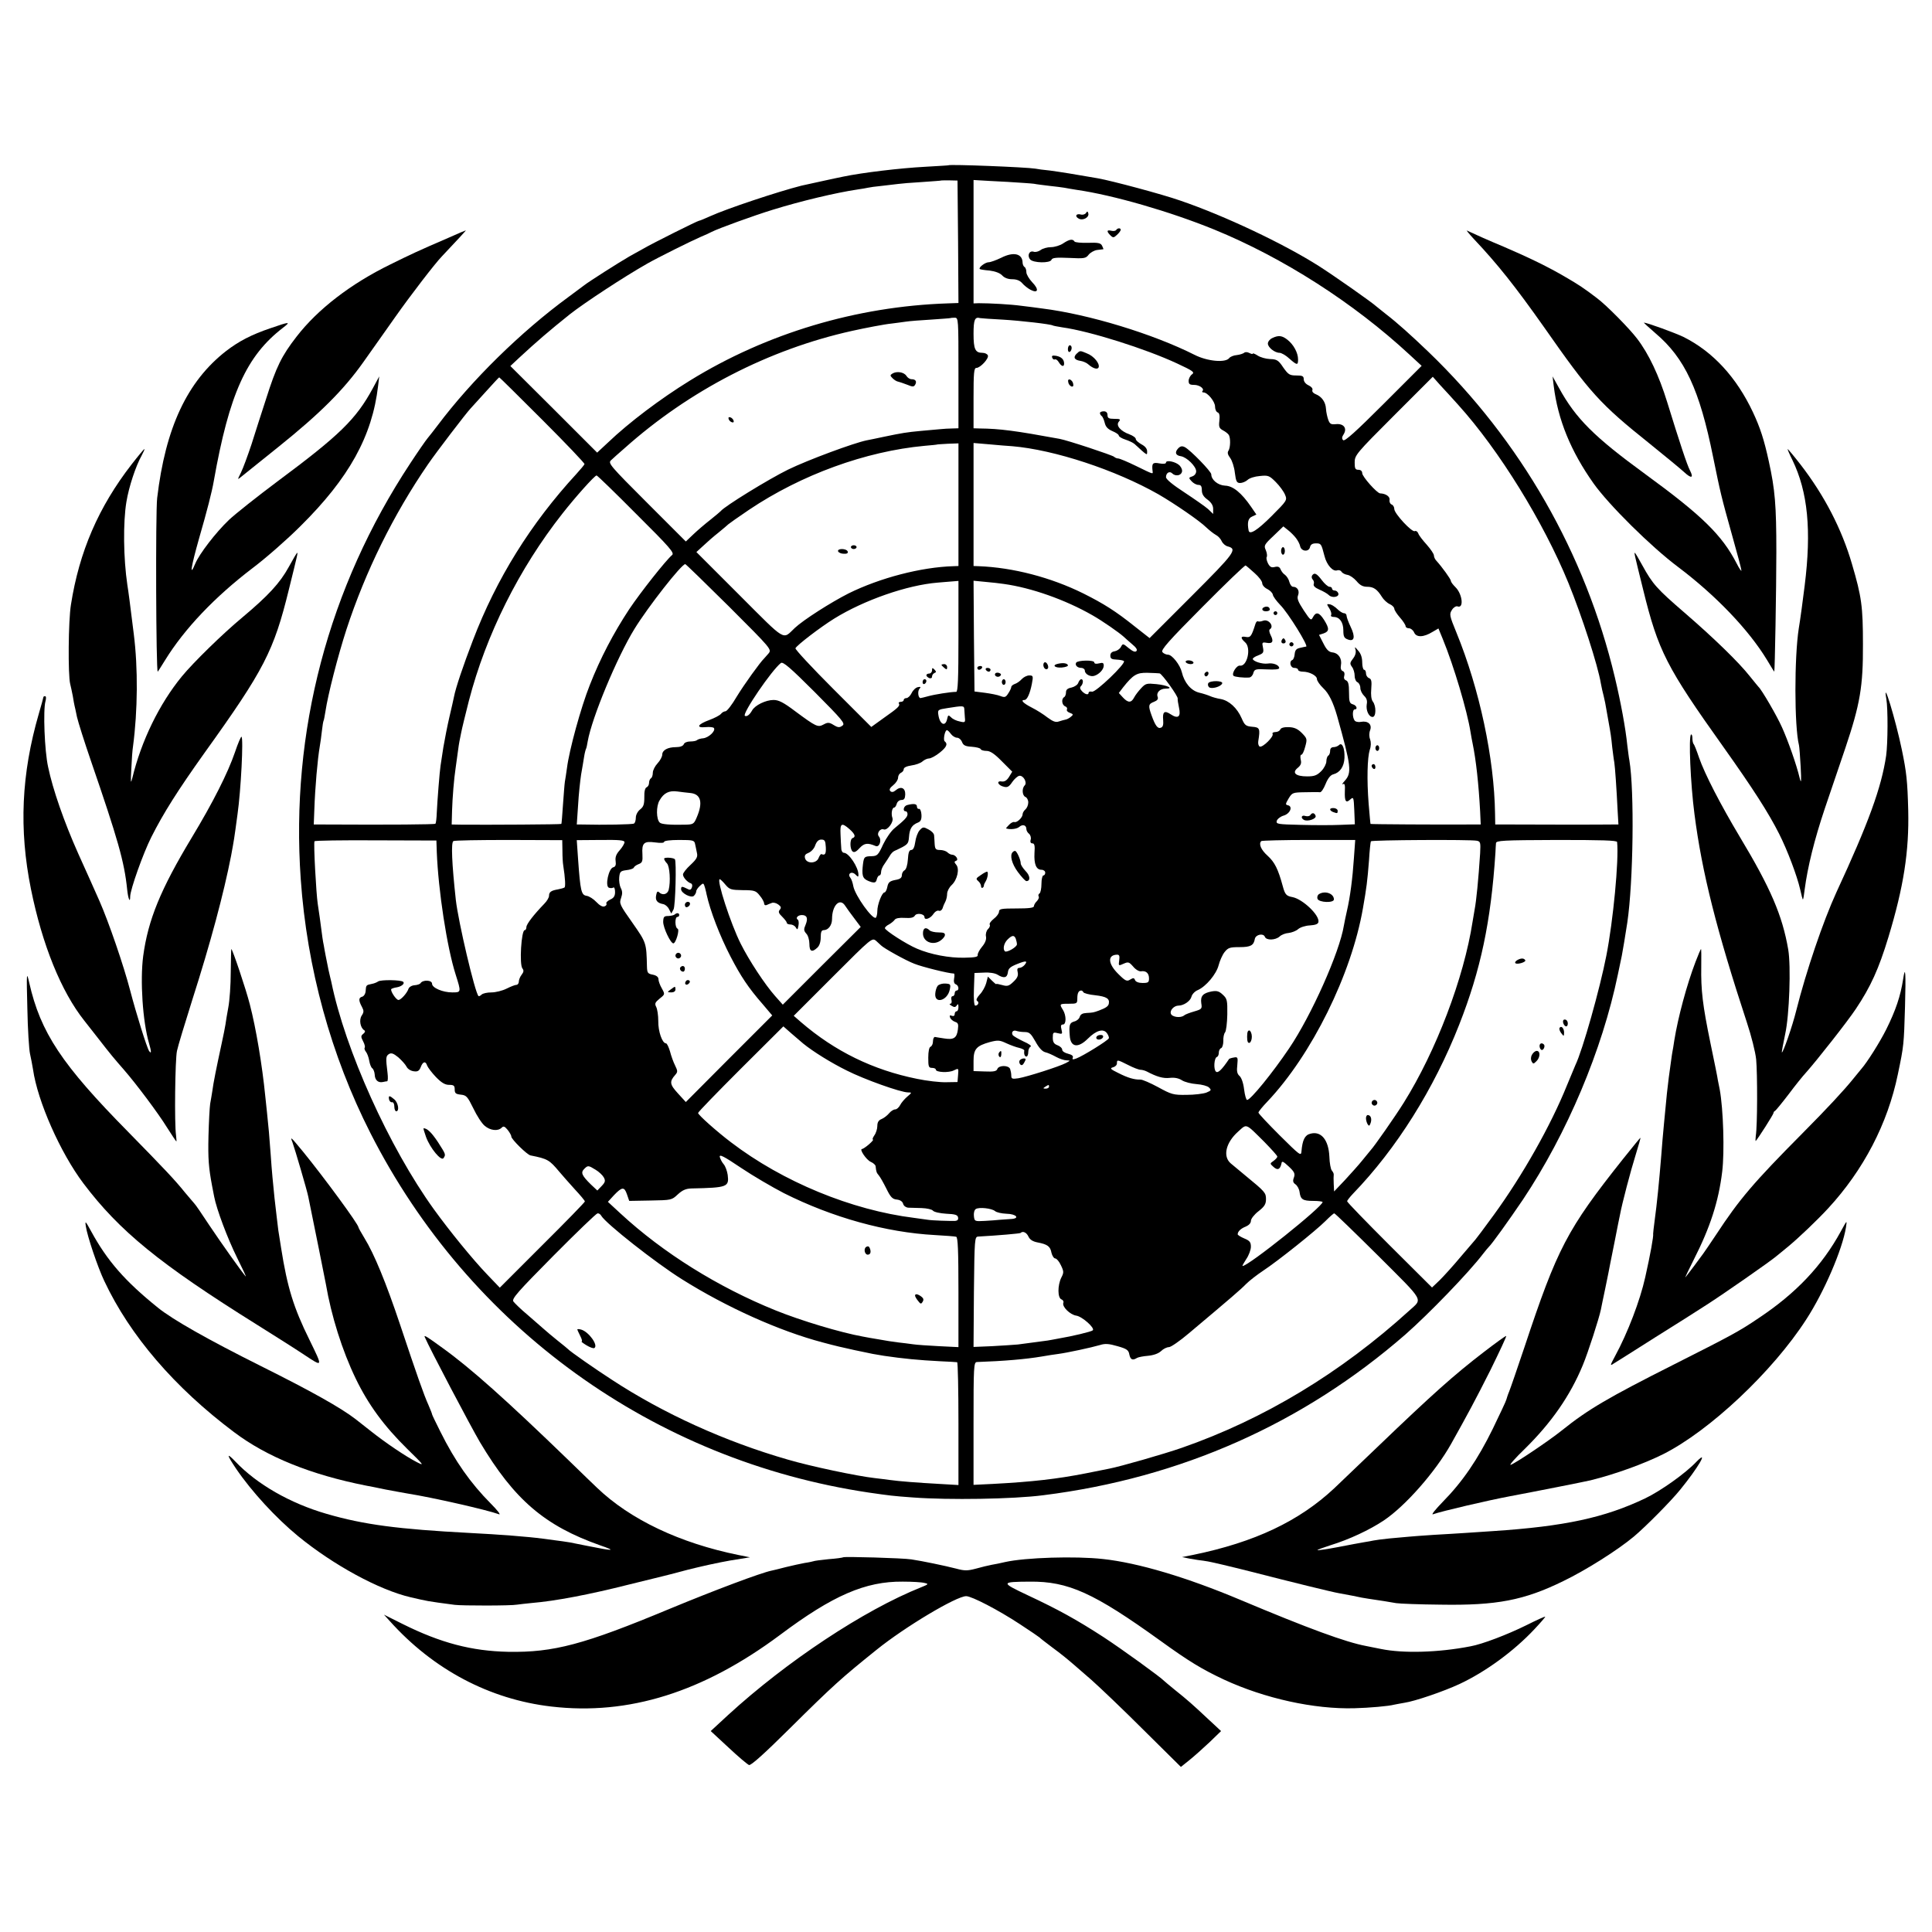 <?xml version="1.0" standalone="no"?>
<!DOCTYPE svg PUBLIC "-//W3C//DTD SVG 20010904//EN"
 "http://www.w3.org/TR/2001/REC-SVG-20010904/DTD/svg10.dtd">
<svg version="1.0" xmlns="http://www.w3.org/2000/svg"
 width="1024pt" height="1024pt" viewBox="0 0 1024 1024"
 preserveAspectRatio="xMidYMid meet">
<g transform="translate(0,1024) scale(0.1,-0.1)"
fill="#000000" stroke="none">
<path d="M5027 9364 c-1 -1 -57 -4 -124 -8 -132 -7 -333 -31 -433 -52 -37 -7
-207 -45 -222 -48 -126 -32 -396 -122 -484 -162 -29 -13 -55 -24 -59 -24 -7 0
-246 -119 -297 -149 -21 -11 -53 -30 -72 -40 -57 -33 -216 -134 -241 -154 -5
-4 -43 -32 -82 -61 -254 -186 -514 -442 -693 -680 -19 -25 -43 -56 -54 -69
-10 -12 -51 -71 -91 -132 -435 -659 -636 -1422 -581 -2205 33 -471 160 -934
369 -1345 524 -1031 1502 -1736 2642 -1906 112 -16 124 -18 235 -26 188 -14
529 -9 690 12 727 91 1376 379 1919 852 125 110 335 327 412 428 13 17 26 32
29 35 18 17 104 137 182 252 234 351 420 792 503 1193 9 44 19 89 21 100 4 20
19 109 29 175 32 216 38 700 11 860 -3 14 -7 50 -11 80 -9 89 -34 226 -66 360
-156 656 -499 1255 -989 1726 -92 88 -163 152 -224 199 -21 17 -44 35 -50 40
-22 21 -223 162 -306 215 -186 118 -498 266 -735 347 -94 33 -363 105 -437
118 -119 21 -201 34 -253 41 -33 3 -68 8 -77 10 -48 8 -453 24 -461 18z m51
-405 l2 -325 -57 -2 c-484 -16 -961 -159 -1366 -409 -156 -96 -323 -222 -434
-328 l-58 -54 -230 230 -230 229 46 43 c94 87 159 143 269 231 76 60 289 200
411 269 58 33 231 119 284 142 22 9 48 21 57 26 35 18 225 87 323 117 148 46
337 91 452 108 21 3 45 7 53 9 8 2 42 7 75 10 33 4 71 8 85 10 14 2 70 7 125
10 55 4 101 7 102 8 1 1 21 1 45 1 l43 -1 3 -324z m262 317 c63 -4 126 -8 140
-10 14 -3 50 -7 81 -11 31 -3 67 -8 80 -10 13 -3 41 -7 64 -11 196 -28 498
-116 729 -210 367 -150 740 -389 1036 -663 l65 -60 -203 -203 c-145 -145 -205
-199 -213 -191 -8 8 -7 17 3 32 19 31 0 57 -41 53 -26 -3 -33 1 -41 23 -5 14
-11 40 -12 58 -2 36 -22 65 -55 78 -13 5 -20 14 -17 22 3 8 -6 18 -21 25 -15
7 -25 20 -25 32 0 17 -7 20 -40 20 -35 0 -42 5 -69 43 -25 38 -34 43 -70 44
-22 1 -51 9 -66 19 -14 9 -25 13 -25 10 0 -4 -8 -2 -18 3 -11 6 -23 6 -28 1
-5 -4 -22 -10 -39 -12 -16 -1 -35 -9 -40 -16 -20 -26 -116 -17 -183 17 -220
111 -560 215 -808 246 -27 4 -76 10 -109 14 -57 8 -167 14 -227 14 l-28 -1 0
327 0 327 33 -2 c17 -1 84 -5 147 -8z m-260 -1013 l0 -293 -32 -1 c-18 0 -49
-2 -68 -4 -19 -2 -64 -6 -100 -9 -75 -7 -99 -11 -195 -31 -38 -8 -80 -17 -92
-19 -68 -14 -309 -103 -416 -155 -102 -50 -338 -195 -357 -220 -3 -3 -27 -24
-55 -46 -27 -21 -68 -56 -90 -77 l-40 -38 -207 207 c-193 193 -206 208 -190
223 9 9 42 38 73 65 343 306 764 523 1204 621 67 15 176 36 210 39 22 3 56 7
75 10 19 3 80 8 135 11 55 4 101 7 102 8 1 1 11 2 23 2 20 0 20 -5 20 -293z
m233 283 c100 -6 255 -24 267 -31 3 -2 26 -6 50 -10 146 -20 443 -114 610
-192 84 -39 93 -46 78 -57 -10 -7 -18 -23 -18 -35 0 -17 6 -21 29 -21 29 0 57
-21 44 -33 -3 -4 -1 -7 6 -7 21 0 61 -48 61 -75 0 -14 6 -28 14 -31 9 -3 12
-17 9 -44 -4 -32 -1 -40 19 -51 12 -6 26 -17 30 -23 11 -15 10 -68 -1 -85 -7
-10 -3 -22 9 -38 10 -13 22 -49 25 -79 6 -46 10 -54 28 -54 11 0 29 7 39 16
10 10 39 19 65 21 45 5 51 2 85 -32 20 -20 42 -50 49 -67 12 -29 11 -31 -72
-114 -74 -74 -116 -101 -121 -76 -8 42 -3 65 18 74 l23 11 -28 41 c-51 74 -96
111 -138 112 -38 2 -73 31 -73 60 0 15 -110 128 -140 144 -14 7 -23 6 -35 -6
-20 -21 -15 -38 14 -42 31 -5 81 -54 81 -80 0 -12 -9 -23 -21 -27 -19 -6 -20
-8 -3 -26 9 -10 25 -19 36 -19 13 0 18 -7 18 -28 0 -20 9 -35 30 -50 20 -15
30 -31 30 -49 l0 -27 -27 26 c-16 14 -72 53 -125 88 -63 41 -98 70 -98 81 0
23 19 34 33 20 16 -16 44 -13 51 6 4 10 -1 24 -12 36 -20 20 -72 31 -72 15 0
-6 -14 -8 -35 -4 -36 7 -41 0 -36 -41 2 -17 7 -19 -87 27 -45 22 -88 40 -95
40 -7 0 -17 4 -22 9 -10 9 -249 88 -289 95 -234 43 -317 54 -423 55 l-33 1 0
160 c0 133 2 160 15 160 21 0 67 50 61 66 -3 8 -16 14 -29 14 -38 0 -47 19
-47 101 0 75 7 91 35 83 6 -1 58 -5 118 -8z m-2438 -532 c124 -124 225 -230
223 -234 -2 -5 -21 -28 -43 -52 -242 -263 -424 -555 -549 -883 -51 -133 -91
-251 -100 -299 -2 -11 -13 -59 -24 -106 -11 -47 -25 -119 -32 -160 -6 -41 -13
-86 -15 -98 -5 -32 -17 -185 -20 -249 -1 -29 -4 -55 -7 -59 -5 -4 -233 -6
-589 -4 l-56 0 3 78 c4 119 17 267 29 337 3 17 8 52 11 80 3 27 7 52 9 55 2 3
6 26 10 50 13 88 66 294 111 433 101 309 250 611 433 877 41 60 202 271 226
296 5 6 41 45 79 87 38 42 70 77 72 77 2 0 105 -102 229 -226z m4854 80 c216
-239 452 -621 584 -944 71 -174 156 -436 172 -533 3 -18 10 -48 15 -67 5 -19
11 -51 14 -70 3 -19 8 -47 11 -62 12 -66 15 -86 20 -138 4 -30 8 -66 11 -80 4
-25 12 -138 18 -262 l4 -68 -32 0 c-47 -1 -428 -1 -531 0 l-90 0 -1 58 c-4
291 -82 660 -205 960 -37 90 -38 97 -23 120 8 13 22 21 29 18 35 -13 26 66
-11 102 -13 13 -24 27 -24 33 0 9 -47 74 -77 107 -7 7 -13 20 -13 28 0 8 -17
33 -38 57 -21 23 -42 50 -45 60 -4 10 -12 15 -18 12 -14 -9 -109 93 -109 117
0 10 -6 21 -14 24 -8 3 -13 14 -11 24 3 18 -20 34 -50 35 -17 1 -95 89 -95
107 0 11 -8 18 -20 18 -17 0 -20 7 -20 39 0 38 8 48 207 247 l207 207 40 -45
c23 -24 65 -71 95 -104z m-2649 -529 l0 -325 -27 -1 c-171 -5 -389 -62 -555
-144 -93 -47 -239 -140 -285 -183 -67 -63 -41 -79 -293 173 l-229 229 35 32
c19 18 55 50 82 71 26 21 49 41 52 44 3 3 52 38 110 77 277 186 618 310 930
339 36 3 66 6 67 7 1 1 27 2 57 4 l56 2 0 -325z m285 310 c224 -19 548 -126
775 -255 88 -51 220 -142 253 -175 17 -16 40 -34 51 -40 12 -6 26 -21 31 -33
6 -13 20 -25 32 -28 53 -14 38 -34 -190 -262 l-224 -224 -79 62 c-100 80 -163
120 -273 175 -172 85 -372 137 -553 144 l-28 1 0 326 0 326 83 -7 c45 -4 100
-9 122 -10z m-1992 -360 c179 -178 203 -206 189 -217 -33 -28 -166 -196 -227
-287 -83 -126 -153 -259 -209 -402 -47 -118 -109 -344 -121 -440 -4 -29 -9
-61 -11 -72 -2 -12 -6 -66 -10 -121 -4 -56 -7 -102 -9 -103 -1 -3 -385 -5
-526 -4 l-55 1 2 73 c2 67 10 169 19 227 2 14 7 50 11 80 4 30 8 57 9 60 1 3
5 23 9 45 4 22 23 99 41 170 91 351 266 701 496 993 69 88 171 202 181 202 4
0 99 -92 211 -205z m3496 -127 c10 -13 20 -32 22 -43 6 -28 45 -32 52 -6 3 15
13 21 31 21 28 0 29 -1 46 -67 12 -48 45 -84 67 -76 8 3 19 0 23 -7 5 -8 19
-15 32 -17 13 -2 34 -17 48 -33 18 -22 34 -30 56 -30 34 0 53 -13 78 -53 9
-15 28 -33 42 -39 13 -6 24 -17 24 -24 0 -7 14 -29 30 -47 17 -19 30 -40 30
-46 0 -6 8 -11 18 -11 9 0 22 -10 27 -22 12 -28 51 -26 98 3 l31 18 23 -56
c58 -141 130 -383 147 -493 3 -19 8 -46 11 -60 18 -87 32 -213 40 -362 l3 -68
-61 0 c-163 -1 -521 1 -523 3 -1 1 -5 49 -10 107 -10 128 -7 244 6 286 7 19 7
40 2 55 -6 14 -6 34 0 49 11 30 -11 51 -49 44 -15 -3 -30 1 -34 8 -12 18 -11
58 1 58 18 0 10 22 -10 27 -17 5 -20 14 -20 63 0 43 -4 59 -16 64 -10 4 -13
13 -9 25 3 11 0 21 -8 24 -9 3 -13 15 -10 30 7 35 -12 65 -44 69 -20 2 -32 14
-49 48 l-23 45 25 8 c30 11 30 26 2 71 -26 41 -43 45 -59 15 -10 -20 -13 -18
-49 36 -30 46 -37 63 -30 80 9 24 -4 45 -27 45 -7 0 -15 11 -19 25 -3 14 -14
31 -23 38 -10 6 -20 20 -24 30 -5 12 -13 16 -30 12 -18 -5 -26 0 -36 18 -7 14
-11 30 -7 35 3 6 1 22 -5 36 -11 24 -9 29 41 76 l52 50 25 -20 c13 -10 32 -29
42 -42z m-3004 -364 c225 -225 226 -226 208 -248 -10 -11 -20 -23 -23 -26 -21
-20 -106 -138 -145 -202 -25 -43 -52 -78 -60 -78 -7 0 -18 -6 -24 -14 -7 -8
-34 -22 -61 -32 -63 -23 -73 -43 -20 -38 21 2 41 0 44 -5 10 -15 -27 -50 -56
-54 -15 -1 -30 -6 -34 -10 -4 -4 -20 -7 -36 -7 -16 0 -31 -6 -34 -15 -4 -9
-19 -15 -41 -15 -44 0 -73 -16 -73 -40 0 -10 -11 -31 -25 -46 -14 -15 -25 -37
-25 -50 0 -12 -4 -26 -10 -29 -5 -3 -10 -14 -10 -25 0 -10 -6 -20 -13 -23 -8
-3 -13 -22 -12 -52 0 -38 -4 -51 -22 -65 -13 -10 -23 -29 -23 -43 0 -14 -4
-29 -10 -32 -8 -5 -157 -8 -279 -5 l-24 0 7 103 c3 56 11 129 16 162 6 33 13
76 16 95 3 19 8 38 10 41 2 3 6 21 9 40 22 125 155 445 248 596 72 117 249
343 269 343 3 0 108 -102 233 -226z m2784 179 c23 -20 41 -44 41 -54 0 -10 12
-24 27 -31 14 -7 27 -20 29 -29 1 -10 19 -34 40 -56 41 -41 150 -217 137 -220
-4 0 -19 -4 -33 -7 -19 -4 -26 -12 -28 -33 -1 -15 -7 -29 -12 -31 -19 -7 -11
-42 10 -42 11 0 20 -4 20 -10 0 -5 11 -10 25 -10 35 0 75 -21 75 -39 0 -9 15
-31 34 -49 29 -27 52 -74 73 -147 75 -268 79 -301 40 -344 -12 -13 -16 -21 -9
-17 9 5 12 -4 10 -38 -2 -54 6 -65 29 -43 17 15 18 11 21 -58 l3 -74 -78 -3
c-43 -2 -137 -2 -209 0 -122 3 -131 4 -127 21 3 10 19 23 36 28 35 10 51 49
23 55 -14 3 -13 7 4 36 19 31 22 32 87 33 38 1 73 1 79 0 7 -1 20 19 30 44 12
30 27 48 41 51 35 9 57 41 59 87 2 50 -12 85 -29 68 -6 -6 -19 -11 -29 -11
-11 0 -18 -7 -18 -19 0 -11 -4 -23 -10 -26 -5 -3 -10 -17 -10 -30 0 -13 -12
-37 -27 -52 -23 -23 -37 -28 -75 -28 -61 0 -82 19 -50 45 17 14 21 25 16 44
-3 15 -2 26 4 26 5 0 14 19 20 43 11 40 10 43 -18 72 -22 22 -40 30 -69 31
-25 1 -42 -4 -45 -12 -3 -8 -15 -14 -26 -14 -12 0 -18 -5 -15 -10 8 -13 -52
-73 -68 -67 -6 2 -10 15 -8 28 11 68 8 74 -32 77 -34 3 -40 8 -56 45 -24 55
-67 94 -111 102 -19 3 -44 10 -55 15 -11 5 -38 14 -60 19 -43 11 -78 53 -91
108 -9 39 -52 93 -73 93 -10 0 -24 6 -30 14 -9 11 31 57 211 238 123 124 226
223 230 221 4 -2 25 -20 47 -40z m-1569 -336 c0 -228 -3 -294 -12 -294 -30 0
-116 -14 -148 -23 -19 -5 -38 -10 -41 -10 -13 0 -17 38 -5 50 8 9 6 11 -9 8
-11 -2 -26 -16 -33 -31 -7 -15 -20 -27 -28 -27 -7 0 -14 -4 -14 -10 0 -5 -7
-10 -16 -10 -8 0 -13 -4 -10 -8 8 -13 -4 -24 -78 -76 l-68 -49 -203 203 c-112
112 -201 208 -199 214 7 16 131 111 205 157 158 98 387 178 549 191 19 2 52 4
73 6 l37 3 0 -294z m240 278 c145 -20 325 -83 470 -166 53 -30 142 -92 166
-114 7 -6 26 -24 44 -39 22 -18 30 -30 23 -37 -7 -7 -20 -1 -41 16 -30 25 -31
25 -41 6 -6 -11 -21 -21 -33 -23 -15 -2 -23 -10 -23 -23 0 -16 7 -20 33 -21
18 -1 35 -4 39 -8 12 -12 -150 -167 -169 -162 -10 2 -18 0 -18 -5 0 -14 -17
-11 -35 7 -11 12 -13 20 -6 27 13 13 14 37 2 37 -5 0 -12 -8 -16 -19 -3 -10
-19 -21 -35 -25 -21 -4 -30 -11 -30 -25 0 -11 -4 -23 -10 -26 -16 -10 -12 -42
6 -49 8 -3 12 -10 9 -16 -3 -6 3 -14 15 -18 19 -7 20 -10 6 -21 -8 -7 -21 -14
-28 -15 -7 -1 -23 -6 -36 -10 -17 -6 -31 0 -60 21 -20 16 -58 40 -84 53 -45
23 -61 40 -38 40 14 0 29 34 39 85 8 42 7 45 -14 45 -12 0 -30 -9 -40 -20 -10
-11 -26 -22 -36 -25 -11 -4 -19 -11 -19 -16 0 -5 -7 -21 -16 -34 -13 -21 -19
-23 -42 -14 -15 6 -52 13 -82 17 l-55 7 -3 293 -2 294 62 -6 c35 -3 79 -8 98
-11z m-855 -751 c-15 -11 -23 -11 -46 3 -24 15 -32 15 -54 3 -30 -16 -38 -13
-150 70 -62 47 -88 60 -115 60 -41 0 -99 -28 -114 -56 -13 -23 -28 -34 -38
-28 -16 10 142 242 191 280 11 8 48 -23 179 -154 149 -150 163 -167 147 -178z
m1681 277 c12 -1 100 -123 96 -134 -1 -4 2 -25 7 -48 11 -48 -5 -61 -44 -35
-33 22 -44 14 -40 -30 2 -25 -1 -37 -12 -41 -17 -7 -30 11 -50 67 -18 50 -16
59 13 70 18 7 24 15 20 26 -9 23 12 44 42 44 46 0 10 18 -49 24 -51 5 -57 4
-81 -22 -14 -15 -31 -37 -37 -49 -15 -29 -32 -29 -59 0 l-22 24 22 29 c54 68
73 79 129 78 30 -1 59 -2 65 -3z m-1035 -189 c1 -9 2 -30 3 -45 3 -26 1 -28
-27 -21 -17 3 -38 13 -46 22 -15 14 -16 13 -21 -9 -9 -42 -38 -30 -46 19 -5
30 -4 31 48 39 82 13 88 13 89 -5z m-71 -132 c8 -11 23 -20 32 -20 10 0 22
-10 27 -23 7 -18 18 -23 52 -25 24 -2 46 -7 47 -13 2 -5 16 -9 31 -9 19 0 42
-15 81 -55 l55 -55 -17 -28 c-12 -19 -24 -26 -39 -24 -30 5 -20 -21 12 -28 19
-5 28 1 44 25 11 16 28 31 37 33 22 4 44 -36 29 -51 -16 -16 -13 -54 4 -61 8
-3 15 -16 15 -29 0 -14 -7 -30 -15 -37 -8 -7 -15 -18 -15 -26 0 -17 -30 -46
-44 -41 -6 2 -19 -5 -28 -15 -10 -10 -17 -18 -15 -19 22 -7 56 -3 69 8 18 16
38 10 38 -11 0 -8 6 -19 14 -25 8 -7 12 -21 9 -31 -4 -13 0 -20 9 -20 11 0 14
-12 11 -51 -3 -59 9 -89 37 -89 11 0 20 -7 20 -15 0 -8 -4 -15 -10 -15 -5 0
-10 -20 -10 -44 0 -25 -5 -48 -10 -51 -6 -4 -8 -11 -5 -16 4 -5 -1 -16 -9 -25
-9 -8 -16 -21 -16 -27 0 -9 -28 -12 -92 -12 -80 0 -93 -2 -93 -17 0 -9 -12
-26 -28 -38 -15 -12 -25 -26 -21 -31 3 -5 -1 -16 -10 -24 -8 -8 -13 -26 -10
-39 3 -16 -5 -35 -21 -54 -14 -17 -24 -36 -23 -44 2 -10 -15 -13 -70 -14 -80
-2 -180 17 -252 48 -55 23 -170 97 -170 109 0 4 10 14 23 20 12 7 25 18 29 24
5 8 25 12 53 10 32 -2 47 1 54 12 9 16 51 10 51 -8 0 -18 30 -8 46 15 9 14 22
22 30 19 8 -3 16 3 20 13 3 11 10 27 15 36 5 10 9 28 9 41 0 13 11 34 24 46
30 28 43 86 24 108 -11 13 -11 17 0 21 15 5 -3 32 -22 32 -7 0 -18 6 -25 13
-6 6 -24 12 -39 12 -22 0 -26 5 -28 30 -1 17 -2 38 -3 47 0 10 -14 24 -30 32
-26 14 -30 14 -47 -5 -10 -11 -20 -39 -23 -62 -4 -28 -11 -42 -21 -42 -11 0
-16 -14 -18 -50 -2 -30 -9 -53 -18 -58 -8 -4 -14 -16 -14 -26 0 -14 -10 -21
-35 -25 -29 -6 -37 -12 -42 -37 -3 -16 -10 -29 -15 -29 -13 0 -38 -64 -38 -99
0 -16 -4 -32 -8 -35 -18 -11 -109 117 -119 166 -3 18 -10 39 -16 46 -17 21 7
37 27 17 14 -14 16 -14 16 -1 0 39 -51 116 -77 116 -7 0 -14 10 -14 23 -1 12
-3 46 -4 75 -3 59 6 64 48 27 29 -26 34 -41 16 -47 -15 -5 -15 -56 -1 -70 8
-8 19 -4 37 16 26 28 43 30 86 12 20 -9 34 31 17 51 -13 16 7 44 26 37 19 -7
54 39 46 61 -8 22 -2 55 10 55 4 0 10 9 13 20 3 11 14 20 25 20 14 0 19 7 20
29 1 35 -23 46 -51 22 -12 -10 -21 -11 -28 -4 -7 7 -3 17 15 31 14 11 26 29
26 40 0 11 7 22 15 26 8 3 15 12 15 19 0 9 15 16 41 20 22 3 48 12 58 21 10 9
26 16 35 16 10 0 36 14 57 31 36 29 44 46 26 60 -9 7 1 59 12 59 4 0 13 -9 21
-20z m-1382 -313 c57 -5 69 -50 35 -129 -15 -36 -19 -38 -62 -39 -77 -2 -126
2 -134 11 -19 17 -20 88 -1 118 22 39 50 53 94 47 19 -3 50 -6 68 -8z m-1343
-312 c8 -205 54 -506 100 -650 30 -95 30 -95 -18 -95 -50 0 -107 24 -107 46 0
20 -49 22 -61 3 -3 -5 -17 -10 -32 -11 -15 -1 -29 -10 -32 -19 -7 -22 -40 -59
-53 -59 -13 0 -45 50 -38 58 4 3 16 7 29 9 25 4 44 20 34 29 -11 11 -120 12
-133 2 -7 -5 -22 -11 -34 -13 -29 -6 -30 -6 -32 -38 -1 -15 -10 -28 -19 -30
-19 -5 -19 -20 0 -55 10 -19 10 -27 -2 -45 -15 -23 -7 -65 14 -78 6 -3 4 -11
-5 -18 -14 -11 -14 -16 -1 -41 8 -15 11 -30 8 -33 -3 -4 0 -13 6 -21 7 -8 15
-30 18 -48 3 -18 10 -36 16 -40 6 -4 12 -19 13 -33 1 -30 18 -45 43 -40 9 2
19 4 23 4 4 1 5 20 2 44 -10 81 -9 89 7 100 13 8 24 4 50 -17 18 -16 38 -38
44 -50 6 -12 22 -22 38 -24 21 -3 29 2 37 22 11 30 26 34 34 8 4 -10 24 -37
46 -60 30 -31 49 -42 70 -42 25 0 30 -4 30 -24 0 -21 6 -25 33 -28 29 -3 35
-10 66 -73 18 -38 45 -80 60 -92 29 -25 70 -30 90 -10 10 10 16 7 32 -12 10
-13 19 -28 19 -35 0 -14 84 -97 102 -100 91 -18 100 -24 152 -86 16 -19 53
-61 82 -93 30 -32 54 -61 54 -65 0 -4 -101 -108 -226 -232 l-225 -225 -67 70
c-75 78 -199 230 -282 345 -238 330 -471 847 -544 1206 -3 10 -9 39 -15 64 -5
25 -12 59 -15 75 -3 17 -8 41 -10 55 -5 24 -7 37 -21 145 -4 28 -9 61 -11 75
-8 53 -23 321 -17 331 1 4 147 6 324 5 l322 -1 2 -60z m666 6 c0 -31 2 -65 4
-76 11 -70 13 -115 7 -119 -5 -3 -20 -7 -35 -10 -36 -6 -47 -14 -47 -34 0 -9
-11 -28 -25 -42 -55 -57 -95 -108 -95 -124 0 -9 -4 -16 -9 -16 -18 0 -29 -183
-12 -203 8 -10 7 -19 -4 -33 -8 -10 -15 -27 -15 -36 0 -10 -6 -18 -13 -18 -7
0 -30 -9 -52 -20 -22 -11 -58 -20 -80 -20 -23 0 -46 -5 -53 -12 -6 -6 -14 -10
-16 -7 -19 19 -107 394 -120 509 -21 193 -26 304 -13 312 6 4 139 6 294 6
l283 -1 1 -56z m329 45 c0 -7 -11 -26 -25 -42 -19 -21 -25 -37 -22 -58 3 -21
-1 -30 -13 -33 -24 -6 -44 -99 -23 -108 8 -3 19 -3 24 1 5 3 9 -8 9 -24 0 -21
-7 -32 -26 -40 -14 -7 -23 -16 -20 -21 3 -5 -1 -12 -10 -15 -10 -4 -26 5 -43
23 -15 16 -38 31 -52 33 -28 4 -33 25 -45 194 l-7 101 127 1 c98 1 126 -1 126
-12z m374 -9 c3 -12 7 -34 10 -48 5 -21 -2 -33 -34 -63 -22 -20 -40 -43 -40
-51 0 -15 23 -41 42 -47 7 -3 9 -12 5 -22 -5 -13 -11 -15 -26 -6 -26 13 -31
13 -31 -3 0 -21 54 -49 68 -35 7 7 12 17 12 23 0 7 9 20 20 30 18 17 19 16 27
-11 4 -16 8 -31 8 -34 19 -87 70 -220 127 -330 54 -104 94 -165 171 -253 l50
-59 -229 -229 -229 -230 -42 46 c-43 47 -46 62 -14 98 14 16 13 21 -1 50 -9
18 -21 51 -27 75 -7 23 -16 42 -21 42 -20 0 -42 64 -41 118 0 30 -5 64 -11 75
-9 18 -6 24 18 44 29 23 29 23 12 54 -10 17 -18 39 -18 49 0 11 -10 20 -30 24
-27 5 -30 10 -31 43 -3 127 -3 126 -77 232 -67 95 -71 102 -60 132 8 23 7 36
-2 53 -6 12 -10 38 -8 56 3 30 7 34 38 38 19 2 37 8 39 13 2 6 13 14 26 19 19
7 22 15 20 52 -4 60 8 71 67 63 30 -4 48 -3 48 3 0 6 33 10 80 10 74 0 80 -2
84 -21z m693 -17 c2 -36 -4 -45 -23 -37 -4 1 -10 -8 -15 -20 -11 -31 -64 -32
-72 -2 -4 15 1 22 19 29 14 6 30 23 35 40 8 21 18 30 32 30 19 0 22 -7 24 -40z
m2799 -59 c-7 -106 -20 -206 -37 -279 -6 -26 -13 -60 -16 -77 -23 -143 -173
-478 -290 -651 -89 -132 -205 -274 -223 -274 -5 0 -12 25 -16 56 -4 34 -14 62
-24 71 -13 11 -16 26 -12 58 4 41 2 44 -18 40 -13 -2 -24 -6 -25 -7 -39 -58
-59 -77 -70 -68 -14 12 -10 73 5 78 6 2 10 12 10 23 0 11 6 22 13 24 6 3 11
20 11 38 -1 17 3 38 9 45 6 7 11 50 12 95 1 75 -1 84 -24 105 -20 19 -32 22
-60 17 -45 -9 -59 -24 -54 -62 5 -30 3 -32 -38 -44 -24 -7 -48 -16 -53 -21
-18 -15 -64 -9 -70 9 -7 18 17 43 40 43 28 0 63 24 69 47 3 13 18 29 33 35 44
19 99 85 111 132 6 23 20 55 31 69 19 24 28 27 80 27 59 0 75 9 81 44 5 23 45
31 53 11 7 -20 55 -19 78 1 10 10 32 18 48 19 17 2 40 11 50 20 11 10 39 19
62 20 30 2 44 7 46 18 7 36 -83 121 -137 132 -33 6 -40 13 -52 58 -25 92 -43
127 -80 161 -35 31 -49 63 -34 78 3 3 117 6 252 6 l246 0 -7 -97z m651 93 c20
-4 21 -9 18 -67 -9 -139 -20 -250 -29 -297 -1 -8 -6 -37 -11 -65 -46 -299
-194 -687 -365 -960 -45 -72 -156 -231 -175 -251 -5 -7 -26 -31 -45 -55 -19
-24 -61 -70 -92 -104 l-57 -60 -2 40 c-1 22 -1 44 0 49 1 4 -3 14 -10 22 -6 7
-12 40 -13 73 -4 90 -44 138 -101 122 -29 -7 -42 -33 -47 -94 -2 -26 -9 -20
-115 85 -62 62 -113 116 -113 121 0 5 21 31 47 58 235 248 446 674 507 1026
19 109 23 139 32 253 3 52 8 98 10 101 4 7 528 10 561 3z m744 -7 c10 -96 -21
-419 -57 -602 -34 -175 -126 -502 -164 -580 -5 -11 -25 -60 -45 -108 -85 -211
-235 -477 -388 -687 -50 -69 -94 -127 -97 -130 -3 -3 -37 -43 -77 -90 -39 -47
-90 -103 -112 -125 l-41 -39 -225 224 c-124 124 -225 228 -225 233 0 4 14 22
31 40 231 239 429 555 563 896 114 290 168 545 192 911 1 19 2 42 3 51 1 14
35 16 321 17 239 0 320 -2 321 -11z m-4726 -226 c22 -26 30 -28 92 -29 62 0
70 -3 90 -29 13 -15 23 -34 23 -42 0 -7 6 -11 13 -8 6 3 19 8 27 11 9 4 24 0
35 -8 15 -11 17 -17 8 -28 -9 -10 -6 -19 13 -37 13 -13 24 -27 24 -32 0 -5 9
-9 20 -9 10 0 23 -7 28 -16 8 -14 10 -12 14 10 3 15 1 29 -4 32 -13 8 1 24 22
24 27 0 34 -17 20 -51 -11 -25 -10 -32 4 -48 9 -9 16 -34 16 -54 0 -40 13 -47
42 -20 11 10 18 30 18 55 0 28 4 38 16 38 24 0 44 26 44 59 0 72 41 114 69 71
9 -14 31 -44 50 -69 l33 -44 -207 -206 -206 -206 -40 45 c-55 62 -139 190
-183 278 -53 105 -130 342 -111 342 3 0 17 -13 30 -29z m1539 -287 c3 -9 6
-22 6 -29 0 -15 -55 -46 -64 -37 -12 12 -5 43 14 62 24 24 36 25 44 4z m-714
-35 c13 -14 131 -80 176 -97 42 -17 184 -52 210 -52 3 0 4 -12 1 -26 -3 -16 0
-28 9 -31 16 -6 19 -33 4 -33 -5 0 -10 -7 -10 -15 0 -8 -5 -15 -11 -15 -6 0
-9 -9 -6 -20 3 -11 0 -20 -6 -20 -7 0 -4 -5 7 -11 14 -9 20 -8 27 2 6 10 9 8
9 -8 0 -13 -4 -23 -10 -23 -5 0 -10 -7 -10 -15 0 -9 -6 -12 -15 -9 -11 5 -13
2 -9 -10 3 -8 15 -18 26 -22 16 -5 19 -12 15 -41 -6 -45 -22 -55 -72 -47 -22
3 -44 7 -50 8 -5 0 -10 -10 -10 -23 0 -14 -6 -26 -13 -29 -7 -2 -12 -24 -12
-58 0 -47 2 -54 20 -54 11 0 20 -4 20 -9 0 -15 70 -18 96 -4 25 12 25 12 22
-25 l-3 -37 -60 -1 c-33 -1 -103 7 -155 18 -233 47 -435 146 -614 300 l-39 34
208 208 c206 206 207 207 229 189 11 -10 23 -21 26 -24z m1262 -79 c-4 -30 -4
-30 23 -18 25 11 29 10 51 -15 13 -16 32 -27 42 -25 26 4 42 -10 42 -38 0 -21
-5 -24 -34 -24 -21 0 -36 6 -40 15 -5 13 -9 13 -26 3 -17 -11 -25 -8 -63 30
-55 54 -58 101 -6 102 12 0 14 -7 11 -30z m-502 -25 c-7 -8 -19 -15 -27 -15
-11 0 -13 -7 -9 -23 4 -18 -2 -31 -22 -50 -24 -23 -32 -26 -60 -18 -18 5 -32
8 -32 5 0 -2 -10 6 -22 18 l-22 22 -9 -35 c-5 -18 -20 -46 -34 -60 -16 -18
-21 -29 -14 -34 13 -7 5 -25 -10 -25 -6 0 -9 35 -7 86 l3 87 50 2 c30 2 59 -3
72 -11 34 -21 51 -17 55 12 2 21 13 30 48 44 49 20 59 18 40 -5z m312 -144 c2
-5 30 -13 63 -16 60 -7 77 -18 72 -44 -2 -14 -15 -23 -52 -37 -30 -11 -32 -11
-66 -13 -21 -1 -32 -7 -36 -20 -3 -11 -16 -22 -29 -25 -25 -7 -29 -18 -24 -76
4 -61 44 -67 96 -15 44 44 82 55 101 29 7 -10 12 -22 10 -27 -3 -11 -137 -94
-172 -107 -19 -7 -23 -6 -19 4 4 9 -5 16 -25 21 -17 4 -31 13 -31 21 0 8 -11
19 -25 24 -19 7 -25 17 -25 40 0 28 2 30 26 24 25 -6 26 -5 20 20 -5 19 -3 26
8 26 18 0 18 48 0 77 -20 32 -19 33 31 33 43 0 45 1 45 28 0 29 7 42 21 42 4
0 9 -4 11 -9z m-1485 -272 c53 -43 148 -102 231 -143 93 -47 286 -116 325
-116 21 0 21 -1 -5 -23 -14 -12 -31 -32 -37 -44 -7 -13 -18 -23 -26 -23 -9 0
-23 -9 -33 -21 -9 -11 -27 -25 -39 -30 -16 -6 -23 -17 -23 -37 0 -15 -7 -38
-16 -50 -8 -12 -12 -22 -7 -22 4 0 -5 -11 -21 -25 -16 -14 -33 -25 -37 -25
-16 0 22 -57 46 -68 14 -6 26 -17 26 -24 3 -29 5 -34 17 -48 7 -8 25 -40 40
-70 22 -45 32 -56 56 -58 18 -2 30 -11 33 -23 3 -11 15 -19 27 -20 11 0 44 -1
71 -2 28 -1 55 -7 60 -14 6 -7 37 -14 70 -16 47 -2 61 -6 63 -20 2 -11 -3 -17
-15 -18 -31 -1 -123 2 -146 6 -12 2 -44 6 -72 10 -331 41 -696 191 -971 401
-74 56 -174 145 -174 155 0 5 102 110 226 234 l226 225 42 -37 c24 -21 52 -45
63 -54z m1174 61 c25 0 33 -8 57 -50 18 -33 36 -53 52 -57 14 -3 40 -15 58
-25 18 -10 43 -18 55 -18 21 -1 21 -1 -3 -14 -33 -18 -205 -73 -252 -81 -33
-5 -38 -3 -38 14 0 11 -3 26 -6 35 -8 21 -60 21 -68 0 -4 -12 -19 -15 -66 -13
l-60 2 0 54 c0 63 15 80 87 100 43 11 52 10 88 -7 22 -10 52 -21 67 -24 16 -4
27 -10 27 -14 -3 -18 2 -32 11 -32 6 0 10 11 10 24 0 13 6 26 13 29 6 3 -10
15 -38 27 -27 13 -53 28 -57 33 -10 16 2 29 19 23 8 -3 28 -6 44 -6z m549
-175 c27 -14 56 -25 65 -25 8 0 23 -4 33 -9 53 -28 87 -38 122 -34 26 3 48 -2
65 -13 14 -9 49 -18 77 -20 29 -2 58 -10 66 -18 14 -14 12 -16 -14 -27 -16 -6
-63 -12 -105 -12 -70 -1 -80 2 -151 41 -41 22 -84 41 -94 40 -31 -1 -66 9
-117 35 -41 20 -46 25 -28 30 12 3 21 12 21 21 0 21 2 20 60 -9z m-420 -115
c0 -5 -8 -10 -17 -10 -15 0 -16 2 -3 10 19 12 20 12 20 0z m1142 -293 c37 -38
68 -72 68 -77 0 -5 -9 -15 -20 -23 -20 -14 -20 -14 0 -32 22 -20 35 -13 42 18
2 15 8 13 39 -16 30 -28 34 -38 27 -58 -7 -18 -5 -27 8 -36 10 -7 20 -25 22
-41 5 -39 17 -47 72 -47 28 0 50 -3 50 -6 0 -25 -393 -339 -424 -339 -3 0 6
16 19 36 14 20 25 50 25 66 0 24 -6 32 -35 44 -19 8 -35 18 -35 22 0 15 17 31
43 41 16 7 27 18 27 30 0 11 18 34 40 51 32 25 40 38 40 64 0 34 -4 39 -110
126 -30 25 -65 54 -77 64 -43 37 -26 110 39 168 48 43 37 47 140 -55z m-2547
-271 c257 -129 541 -208 800 -222 55 -3 106 -7 113 -9 9 -3 12 -71 12 -295 l0
-290 -102 5 c-57 3 -119 7 -138 10 -19 3 -55 7 -80 10 -25 3 -71 10 -102 16
-32 5 -70 12 -85 15 -117 21 -327 84 -463 139 -304 123 -595 304 -822 514
l-66 61 32 35 c43 45 55 46 69 5 l12 -35 112 2 c111 2 113 2 145 32 25 23 43
31 73 32 191 4 200 8 192 72 -3 21 -13 47 -21 56 -9 10 -18 28 -21 39 -3 16
21 4 113 -58 64 -43 167 -103 227 -134z m-998 124 c17 -10 37 -29 43 -40 10
-18 8 -26 -11 -46 l-23 -24 -34 32 c-48 47 -55 63 -36 82 20 20 22 20 61 -4z
m2117 -219 c8 -7 35 -13 60 -14 54 -1 74 -26 23 -28 -18 -1 -43 -3 -57 -4 -14
-2 -50 -4 -80 -6 -54 -3 -55 -2 -58 25 -2 16 2 33 10 38 17 11 84 4 102 -11z
m-2087 -25 c24 -41 288 -249 427 -336 237 -149 518 -275 746 -335 63 -17 105
-27 170 -41 97 -21 106 -22 155 -30 102 -15 183 -23 300 -29 44 -2 83 -4 88
-5 4 0 7 -146 7 -325 l0 -326 -102 6 c-110 6 -215 14 -263 21 -16 2 -52 7 -80
10 -90 10 -338 62 -460 98 -330 95 -658 243 -935 425 -82 53 -220 149 -230
161 -3 3 -27 23 -55 45 -27 22 -61 50 -75 63 -14 12 -53 46 -86 75 -34 28 -66
60 -73 69 -9 15 22 50 212 242 122 123 227 224 234 225 7 1 16 -5 20 -13z
m4118 -212 c249 -249 236 -225 165 -290 -362 -329 -770 -576 -1207 -728 -95
-33 -326 -99 -383 -110 -14 -3 -70 -14 -125 -25 -153 -30 -284 -45 -492 -56
l-103 -5 0 325 c0 303 1 325 18 326 143 5 259 15 342 29 30 5 71 12 90 14 46
6 176 34 220 47 28 9 48 7 93 -6 50 -14 59 -21 63 -45 6 -27 17 -32 41 -17 7
4 33 9 58 11 30 3 55 12 69 25 12 12 31 21 42 21 10 0 58 33 105 73 226 190
276 233 304 262 17 17 57 48 90 70 79 52 279 212 330 263 22 22 43 41 47 41 3
1 108 -101 233 -225z m-1854 102 c8 -17 23 -26 48 -31 53 -10 68 -21 74 -55 4
-16 13 -30 20 -30 7 0 21 -16 30 -36 16 -33 16 -39 2 -66 -20 -41 -20 -107 1
-115 8 -3 13 -11 10 -18 -8 -21 36 -63 68 -68 31 -4 101 -66 88 -78 -7 -7
-112 -32 -179 -43 -18 -4 -45 -8 -60 -11 -28 -4 -80 -11 -158 -21 -22 -2 -84
-6 -138 -9 l-97 -4 2 292 c3 284 4 292 23 293 108 6 220 16 224 19 12 12 32 3
42 -19z"/>
<path d="M5756 9111 c-5 -7 -17 -11 -27 -8 -26 7 -34 -10 -11 -22 23 -12 57 8
50 29 -3 11 -6 11 -12 1z"/>
<path d="M5916 9021 c-3 -5 -15 -7 -26 -4 -24 6 -26 -3 -5 -24 14 -14 18 -14
35 2 11 10 20 22 20 27 0 11 -17 10 -24 -1z"/>
<path d="M5635 8950 c-16 -11 -46 -20 -65 -20 -19 0 -44 -7 -54 -15 -11 -8
-28 -13 -38 -9 -23 7 -35 -21 -18 -41 16 -19 106 -21 113 -2 4 11 26 13 93 10
80 -4 89 -3 104 17 9 11 29 23 45 25 17 2 31 4 33 4 1 1 -2 9 -7 19 -7 14 -21
17 -75 15 -36 -1 -68 2 -71 7 -9 15 -27 12 -60 -10z"/>
<path d="M5307 8874 c-27 -13 -57 -24 -67 -24 -18 0 -55 -28 -47 -36 2 -2 25
-6 52 -8 30 -4 55 -13 67 -26 12 -13 31 -20 53 -20 23 0 41 -7 53 -21 9 -11
29 -27 44 -35 41 -21 46 2 9 40 -17 18 -31 42 -31 53 0 12 -4 25 -10 28 -5 3
-10 14 -10 23 -1 48 -48 59 -113 26z"/>
<path d="M6743 8448 c-13 -6 -23 -19 -23 -29 0 -20 36 -49 62 -49 9 0 33 -13
51 -30 42 -37 47 -37 47 -5 0 35 -24 79 -56 104 -29 23 -48 25 -81 9z"/>
<path d="M4730 8260 c-13 -8 -13 -11 1 -25 9 -9 22 -17 30 -18 8 -2 29 -9 47
-16 29 -12 35 -12 42 -1 11 18 3 30 -18 30 -10 0 -22 8 -28 18 -13 20 -51 26
-74 12z"/>
<path d="M3862 8019 c2 -7 10 -15 17 -17 8 -3 12 1 9 9 -2 7 -10 15 -17 17 -8
3 -12 -1 -9 -9z"/>
<path d="M5660 8389 c0 -11 5 -17 10 -14 6 3 10 13 10 21 0 8 -4 14 -10 14 -5
0 -10 -9 -10 -21z"/>
<path d="M5705 8364 c-18 -19 -10 -32 23 -37 13 -2 31 -10 40 -18 26 -23 50
-29 55 -16 7 20 -25 59 -60 73 -40 17 -38 17 -58 -2z"/>
<path d="M5577 8344 c3 -8 9 -11 14 -9 4 3 14 -3 21 -15 14 -23 28 -26 28 -7
0 22 -15 36 -42 41 -20 3 -25 1 -21 -10z"/>
<path d="M5662 8214 c1 -9 9 -19 16 -22 9 -3 13 2 10 14 -1 9 -9 19 -16 22 -9
3 -13 -2 -10 -14z"/>
<path d="M5830 8051 c0 -6 4 -12 9 -16 5 -3 12 -19 16 -35 5 -22 16 -34 41
-45 19 -8 34 -18 34 -24 0 -5 16 -15 35 -21 19 -6 41 -17 48 -23 71 -65 67
-62 67 -39 0 14 -11 27 -30 37 -16 9 -30 21 -30 28 0 7 -15 18 -34 25 -47 17
-73 47 -56 67 11 13 7 15 -24 15 -29 0 -36 4 -36 20 0 13 -7 20 -20 20 -11 0
-20 -4 -20 -9z"/>
<path d="M4510 7340 c0 -5 7 -10 15 -10 8 0 15 5 15 10 0 6 -7 10 -15 10 -8 0
-15 -4 -15 -10z"/>
<path d="M4442 7318 c3 -7 16 -13 30 -13 17 -1 24 3 21 12 -7 17 -56 17 -51 1z"/>
<path d="M6790 7320 c0 -11 5 -20 10 -20 6 0 10 9 10 20 0 11 -4 20 -10 20 -5
0 -10 -9 -10 -20z"/>
<path d="M6954 7189 c-3 -6 -2 -15 4 -21 6 -6 8 -17 5 -24 -3 -9 7 -19 30 -29
19 -8 42 -21 50 -29 18 -18 58 -10 50 10 -3 8 -11 14 -19 14 -8 0 -14 5 -14
10 0 6 -6 10 -14 10 -7 0 -26 16 -40 35 -28 37 -40 42 -52 24z"/>
<path d="M7046 7015 c8 -13 13 -29 9 -35 -3 -5 2 -10 14 -10 31 0 51 -28 51
-71 0 -32 4 -41 23 -48 35 -14 42 12 16 66 -12 25 -22 52 -22 60 0 7 -6 13
-14 13 -7 0 -23 10 -35 22 -12 12 -31 24 -40 25 -17 3 -17 1 -2 -22z"/>
<path d="M7185 6794 c3 -13 -2 -30 -14 -45 -17 -22 -17 -27 -5 -44 8 -10 14
-32 14 -47 0 -16 7 -31 15 -34 8 -4 15 -17 15 -30 0 -13 9 -31 20 -42 13 -12
18 -26 14 -45 -5 -32 11 -67 31 -67 19 0 20 58 1 82 -8 11 -11 35 -8 68 3 39
1 51 -12 56 -9 3 -16 15 -16 25 0 10 -4 19 -10 19 -5 0 -10 18 -10 39 0 25 -7
47 -21 62 -19 23 -20 23 -14 3z"/>
<path d="M7290 6275 c0 -8 5 -15 10 -15 6 0 10 7 10 15 0 8 -4 15 -10 15 -5 0
-10 -7 -10 -15z"/>
<path d="M7270 6181 c0 -6 5 -13 10 -16 6 -3 10 1 10 9 0 9 -4 16 -10 16 -5 0
-10 -4 -10 -9z"/>
<path d="M6703 7023 c-20 -7 -15 -23 7 -23 11 0 20 4 20 9 0 13 -12 19 -27 14z"/>
<path d="M6750 6990 c0 -5 5 -10 10 -10 6 0 10 5 10 10 0 6 -4 10 -10 10 -5 0
-10 -4 -10 -10z"/>
<path d="M6695 6950 c-11 -4 -23 -6 -28 -3 -4 2 -10 -4 -13 -14 -21 -66 -26
-73 -50 -69 -29 6 -31 -5 -4 -29 33 -30 10 -129 -28 -123 -17 3 -46 -42 -34
-54 7 -6 51 -11 83 -9 9 1 19 11 22 24 6 20 11 22 72 19 41 -2 65 0 65 7 0 16
-32 29 -61 24 -29 -4 -79 12 -79 25 0 4 13 13 30 19 26 10 29 15 24 41 -6 27
-4 29 19 25 32 -6 39 7 22 40 -8 16 -10 29 -4 32 24 16 -8 56 -36 45z"/>
<path d="M6795 6850 c-8 -13 -1 -24 14 -19 6 3 7 10 2 18 -6 10 -10 10 -16 1z"/>
<path d="M6836 6831 c-4 -5 -2 -12 3 -15 5 -4 12 -2 15 3 4 5 2 12 -3 15 -5 4
-12 2 -15 -3z"/>
<path d="M6285 6730 c3 -5 15 -10 26 -10 11 0 17 5 14 10 -3 6 -15 10 -26 10
-11 0 -17 -4 -14 -10z"/>
<path d="M6385 6671 c-3 -5 -1 -12 4 -15 5 -3 11 1 15 9 6 16 -9 21 -19 6z"/>
<path d="M6404 6619 c-3 -6 -2 -15 4 -21 12 -12 64 2 70 20 5 15 -64 16 -74 1z"/>
<path d="M7050 5950 c0 -4 7 -11 16 -14 22 -8 24 -8 24 7 0 7 -9 13 -20 14
-11 1 -20 -2 -20 -7z"/>
<path d="M6945 5920 c-4 -6 -15 -8 -26 -5 -20 7 -27 -9 -9 -20 19 -12 69 5 63
21 -6 17 -19 18 -28 4z"/>
<path d="M4990 6716 c0 -2 7 -9 15 -16 12 -10 15 -10 15 4 0 9 -7 16 -15 16
-8 0 -15 -2 -15 -4z"/>
<path d="M4940 6687 c0 -9 -7 -17 -15 -17 -8 0 -15 -4 -15 -9 0 -5 7 -11 15
-15 9 -3 15 0 15 8 0 8 6 16 13 19 10 4 10 7 0 18 -11 11 -13 10 -13 -4z"/>
<path d="M4890 6624 c0 -8 5 -12 10 -9 6 3 10 10 10 16 0 5 -4 9 -10 9 -5 0
-10 -7 -10 -16z"/>
<path d="M5704 6728 c-8 -13 6 -28 27 -28 10 0 19 -7 19 -15 0 -18 30 -34 50
-27 26 8 50 34 50 54 0 15 -5 17 -25 12 -16 -4 -25 -2 -25 5 0 14 -88 12 -96
-1z"/>
<path d="M5530 6716 c0 -17 14 -29 23 -20 8 8 -3 34 -14 34 -5 0 -9 -6 -9 -14z"/>
<path d="M5608 6722 c-34 -7 -18 -23 20 -20 20 2 35 7 32 13 -5 10 -25 13 -52
7z"/>
<path d="M5180 6700 c0 -5 4 -10 9 -10 6 0 13 5 16 10 3 6 -1 10 -9 10 -9 0
-16 -4 -16 -10z"/>
<path d="M5225 6690 c3 -5 10 -10 16 -10 5 0 9 5 9 10 0 6 -7 10 -16 10 -8 0
-12 -4 -9 -10z"/>
<path d="M5275 6670 c-8 -13 15 -24 27 -12 6 6 4 11 -6 15 -8 3 -18 2 -21 -3z"/>
<path d="M5310 6625 c0 -8 5 -15 10 -15 6 0 10 7 10 15 0 8 -4 15 -10 15 -5 0
-10 -7 -10 -15z"/>
<path d="M4808 5973 c-19 -5 -25 -33 -8 -33 6 0 10 -7 10 -15 0 -15 -14 -30
-69 -75 -17 -13 -44 -52 -60 -85 -26 -57 -31 -62 -61 -63 -41 -1 -42 -2 -48
-60 -4 -51 3 -63 46 -77 19 -5 25 -2 29 14 3 12 9 21 14 21 5 0 9 8 9 19 0 10
8 29 18 42 9 13 22 33 28 43 6 11 17 23 25 26 71 33 74 35 77 75 3 43 16 63
47 75 15 6 20 16 19 41 -1 19 -7 33 -13 32 -6 -2 -11 4 -11 12 0 15 -17 17
-52 8z"/>
<path d="M5367 5723 c-16 -16 -4 -62 28 -105 20 -27 40 -48 45 -48 23 0 20 29
-4 53 -14 15 -26 33 -26 41 0 19 -21 66 -30 66 -4 0 -10 -3 -13 -7z"/>
<path d="M5197 5601 c-24 -16 -26 -19 -12 -31 8 -7 15 -19 15 -28 0 -14 15 -8
15 6 0 4 5 14 10 22 10 17 15 50 6 50 -3 0 -19 -8 -34 -19z"/>
<path d="M4892 5291 c1 -41 48 -62 87 -40 14 8 27 22 29 31 2 12 -5 16 -33 16
-21 0 -42 5 -48 11 -20 20 -36 12 -35 -18z"/>
<path d="M2062 4413 c2 -10 10 -17 16 -15 7 1 12 -9 12 -23 0 -14 5 -25 10
-25 18 0 11 45 -10 63 -26 22 -32 22 -28 0z"/>
<path d="M2258 4214 c22 -60 81 -131 93 -112 12 19 13 18 -30 85 -34 51 -57
73 -76 73 -2 0 4 -21 13 -46z"/>
<path d="M3520 5689 c0 -6 7 -17 15 -25 15 -16 20 -98 9 -141 -7 -24 -33 -30
-51 -12 -7 7 -12 3 -15 -15 -6 -28 5 -42 37 -48 11 -2 25 -14 31 -27 l12 -23
12 22 c10 19 16 257 7 266 -9 9 -57 11 -57 3z"/>
<path d="M3630 5444 c0 -9 5 -14 12 -12 18 6 21 28 4 28 -9 0 -16 -7 -16 -16z"/>
<path d="M3576 5393 c-4 -4 -19 -7 -33 -8 -24 0 -27 -4 -28 -31 0 -31 39 -114
54 -114 13 0 35 74 22 78 -14 5 -15 62 -1 62 6 0 10 5 10 10 0 12 -13 13 -24
3z"/>
<path d="M3580 5175 c0 -8 7 -15 15 -15 8 0 15 7 15 15 0 8 -7 15 -15 15 -8 0
-15 -7 -15 -15z"/>
<path d="M3607 5114 c-8 -8 1 -24 14 -24 5 0 9 7 9 15 0 15 -12 20 -23 9z"/>
<path d="M3635 5039 c-10 -15 3 -25 16 -12 7 7 7 13 1 17 -6 3 -14 1 -17 -5z"/>
<path d="M3554 4995 c-19 -14 -18 -14 4 -15 13 0 22 6 22 15 0 19 -1 19 -26 0z"/>
<path d="M6991 5501 c-8 -5 -11 -16 -8 -25 8 -20 87 -23 87 -3 0 31 -47 48
-79 28z"/>
<path d="M6610 4745 c0 -25 4 -35 13 -32 6 2 12 16 12 32 0 16 -6 30 -12 33
-9 2 -13 -8 -13 -33z"/>
<path d="M7270 4395 c0 -8 7 -15 15 -15 8 0 15 7 15 15 0 8 -7 15 -15 15 -8 0
-15 -7 -15 -15z"/>
<path d="M7240 4313 c0 -10 4 -24 9 -32 7 -11 10 -9 16 8 7 22 0 41 -16 41 -5
0 -9 -8 -9 -17z"/>
<path d="M8040 5150 c-8 -5 -12 -12 -8 -15 9 -9 59 6 52 16 -7 12 -25 11 -44
-1z"/>
<path d="M8287 4834 c-8 -8 3 -34 14 -34 11 0 12 27 0 34 -4 3 -11 3 -14 0z"/>
<path d="M8266 4792 c-3 -5 1 -18 9 -28 14 -18 14 -18 15 3 0 23 -15 39 -24
25z"/>
<path d="M8160 4696 c0 -8 4 -17 9 -20 10 -7 23 19 14 28 -11 11 -23 6 -23 -8z"/>
<path d="M8120 4650 c-7 -12 -7 -26 -2 -36 8 -14 10 -14 25 1 21 20 22 55 2
55 -8 0 -19 -9 -25 -20z"/>
<path d="M4970 5015 c-6 -7 -12 -26 -13 -42 -4 -56 65 -37 77 22 6 28 4 30
-23 32 -16 1 -34 -4 -41 -12z"/>
<path d="M5823 4753 c-18 -6 -16 -23 1 -23 17 0 30 16 19 23 -5 2 -14 2 -20 0z"/>
<path d="M5294 4659 c-3 -6 -2 -15 3 -20 5 -5 9 -1 10 11 2 22 -2 25 -13 9z"/>
<path d="M5404 4619 c-3 -6 -2 -15 4 -21 7 -7 14 -3 21 11 10 17 9 21 -3 21
-8 0 -18 -5 -22 -11z"/>
<path d="M4591 3631 c-15 -9 -8 -41 8 -41 14 0 19 13 12 32 -4 12 -10 15 -20
9z"/>
<path d="M4850 3373 c0 -5 7 -17 16 -28 13 -17 16 -18 24 -5 7 11 5 19 -7 28
-19 14 -33 16 -33 5z"/>
<path d="M3060 3194 c0 -3 7 -18 15 -34 9 -17 12 -30 8 -30 -5 0 7 -9 25 -20
18 -11 37 -18 42 -15 23 14 -30 87 -70 98 -11 3 -20 3 -20 1z"/>
<path d="M2380 8981 c-176 -76 -198 -87 -310 -142 -211 -103 -386 -238 -498
-383 -80 -103 -108 -161 -162 -331 -23 -71 -58 -179 -77 -240 -20 -60 -45
-128 -56 -150 -19 -38 -19 -39 -1 -24 11 9 99 80 198 159 222 178 348 304 452
451 44 63 121 170 169 239 81 115 211 284 246 320 74 78 131 140 128 139 -2 0
-42 -17 -89 -38z"/>
<path d="M7811 8974 c125 -132 221 -253 372 -467 244 -349 296 -407 560 -618
83 -67 167 -136 184 -152 38 -35 51 -31 30 10 -15 28 -55 149 -121 363 -43
139 -97 254 -159 335 -41 54 -162 177 -213 215 -68 52 -97 71 -164 110 -93 55
-199 106 -327 161 -84 35 -160 69 -198 87 -5 3 11 -17 36 -44z"/>
<path d="M1435 8501 c-103 -35 -168 -69 -236 -121 -207 -161 -322 -407 -366
-780 -9 -77 -6 -920 3 -920 1 0 18 27 39 61 103 167 264 336 465 489 69 52
182 151 251 220 259 256 382 478 413 745 l6 50 -34 -63 c-89 -164 -175 -248
-506 -494 -107 -80 -223 -172 -257 -204 -70 -67 -156 -179 -178 -231 -32 -77
-23 -19 20 133 43 149 68 246 78 304 82 462 173 664 367 813 43 33 36 33 -65
-2z"/>
<path d="M8774 8474 c156 -132 234 -299 306 -657 39 -191 42 -205 101 -416 27
-95 49 -178 49 -185 0 -6 -12 11 -25 37 -78 151 -183 254 -486 475 -270 197
-367 294 -455 454 l-35 63 6 -50 c22 -179 90 -346 211 -517 81 -114 304 -335
448 -443 199 -150 373 -331 471 -492 21 -35 38 -63 39 -63 3 0 11 444 11 635
0 248 -7 330 -40 480 -25 115 -46 179 -84 260 -87 185 -212 321 -368 399 -43
21 -194 76 -210 76 -2 0 25 -25 61 -56z"/>
<path d="M697 7778 c-175 -226 -277 -462 -321 -743 -14 -86 -16 -372 -4 -420
3 -11 9 -40 14 -65 4 -25 8 -47 9 -50 1 -3 7 -30 13 -60 7 -30 40 -134 73
-230 144 -419 178 -537 193 -684 5 -49 16 -76 16 -38 0 36 69 230 112 315 64
127 139 246 283 448 315 439 366 538 446 864 47 190 48 195 44 195 -2 0 -22
-34 -45 -76 -46 -84 -109 -152 -245 -266 -106 -88 -262 -241 -321 -313 -119
-145 -215 -341 -263 -540 -8 -32 -9 -23 -5 49 2 49 6 103 9 120 25 189 27 415
4 596 -20 162 -28 223 -34 260 -21 141 -23 332 -5 440 13 80 50 191 81 246 10
19 17 34 14 34 -2 0 -33 -37 -68 -82z"/>
<path d="M9500 7802 c82 -169 102 -372 65 -667 -6 -52 -26 -199 -31 -225 -24
-153 -24 -520 1 -620 2 -8 6 -60 9 -115 4 -78 3 -91 -5 -60 -17 72 -62 199
-94 270 -27 61 -108 200 -125 215 -3 3 -23 28 -45 55 -58 74 -192 204 -346
337 -147 127 -169 151 -224 251 -20 37 -38 67 -40 67 -4 0 -3 -5 44 -195 80
-326 124 -411 426 -835 157 -221 238 -347 295 -460 44 -87 95 -223 111 -293 7
-31 13 -56 15 -54 2 1 6 25 9 52 16 121 51 263 107 430 34 99 83 244 109 321
78 232 94 326 93 549 0 200 -7 252 -58 425 -54 186 -147 365 -273 528 -35 45
-66 82 -68 82 -2 0 9 -26 25 -58z"/>
<path d="M9998 6535 c9 -51 8 -235 -1 -300 -25 -169 -93 -356 -264 -725 -70
-153 -160 -417 -213 -628 -20 -81 -70 -225 -76 -220 -1 2 7 46 18 98 22 100
31 359 16 447 -31 181 -94 327 -257 598 -101 169 -185 331 -216 420 -12 36
-25 69 -29 72 -3 4 -6 17 -6 30 0 13 -3 22 -7 20 -14 -9 -3 -262 18 -422 40
-311 118 -618 278 -1105 23 -69 45 -156 49 -195 7 -76 7 -353 -2 -405 -2 -18
-2 -30 0 -27 12 12 94 141 94 148 0 4 3 9 8 11 4 2 36 41 72 88 35 47 77 99
93 116 57 64 220 271 263 336 79 118 122 213 173 381 81 267 110 455 105 672
-4 154 -9 202 -34 322 -33 159 -103 389 -82 268z"/>
<path d="M230 6545 c0 -3 -11 -42 -24 -87 -93 -320 -106 -613 -42 -930 60
-296 160 -543 283 -698 6 -8 39 -50 73 -93 65 -84 87 -110 136 -166 67 -77
183 -232 228 -305 27 -42 49 -76 51 -76 1 0 0 15 -2 33 -9 61 -5 402 5 447 5
25 42 146 81 270 97 303 167 565 206 765 16 88 15 79 34 220 18 127 32 403 21
410 -3 2 -19 -35 -35 -83 -37 -108 -116 -265 -229 -452 -165 -274 -231 -435
-257 -627 -17 -129 -3 -347 31 -463 13 -44 13 -59 0 -40 -12 18 -69 201 -100
320 -34 131 -114 364 -163 475 -24 55 -75 168 -112 250 -75 168 -135 340 -160
460 -19 86 -27 302 -14 348 4 15 4 27 -2 27 -5 0 -9 -2 -9 -5z"/>
<path d="M1223 5088 c0 -68 -6 -152 -13 -188 -7 -36 -13 -76 -15 -90 -2 -14
-11 -59 -20 -100 -28 -130 -44 -208 -50 -255 -3 -16 -7 -46 -11 -65 -3 -19 -7
-96 -9 -170 -3 -122 1 -169 19 -265 3 -16 8 -42 11 -57 13 -68 71 -222 121
-323 30 -60 51 -105 46 -100 -24 28 -127 173 -192 270 -40 61 -75 112 -79 115
-3 3 -26 30 -51 60 -53 66 -109 125 -299 319 -354 359 -466 528 -526 792 -14
62 -15 57 -10 -136 2 -110 9 -218 14 -240 5 -22 12 -59 16 -83 24 -169 145
-442 267 -604 191 -253 404 -427 918 -748 91 -57 205 -129 253 -161 100 -66
99 -68 27 80 -84 170 -117 277 -150 486 -6 39 -13 81 -15 95 -2 14 -6 48 -9
75 -3 28 -8 70 -11 95 -7 67 -15 150 -20 227 -6 87 -13 165 -20 228 -3 28 -7
66 -9 85 -16 162 -49 361 -82 487 -20 79 -92 293 -98 293 -1 0 -2 -55 -3 -122z"/>
<path d="M8987 5143 c-47 -123 -93 -294 -113 -418 -4 -27 -8 -52 -9 -55 -1 -3
-5 -30 -9 -60 -4 -30 -9 -66 -11 -80 -2 -14 -6 -52 -10 -85 -3 -33 -10 -103
-15 -155 -5 -52 -12 -131 -15 -175 -11 -136 -23 -257 -35 -344 -5 -35 -8 -67
-8 -70 3 -12 -15 -111 -42 -231 -27 -122 -93 -295 -160 -418 -27 -50 -27 -53
-7 -39 12 7 110 69 217 137 107 67 231 145 275 174 89 57 336 229 369 257 12
9 41 34 66 54 54 45 149 135 210 201 187 203 315 448 369 710 32 153 32 157
38 359 5 180 2 224 -10 145 -14 -90 -39 -164 -89 -265 -35 -70 -102 -176 -133
-211 -5 -7 -26 -31 -45 -55 -47 -58 -132 -150 -265 -284 -262 -264 -336 -351
-460 -540 -33 -49 -63 -94 -68 -100 -4 -5 -26 -35 -48 -65 -23 -30 -43 -57
-46 -60 -3 -3 17 40 45 95 86 169 131 307 150 465 13 106 6 330 -13 435 -3 17
-8 39 -10 50 -1 11 -19 99 -39 195 -42 204 -51 281 -49 408 1 50 0 92 -1 92
-2 0 -15 -30 -29 -67z"/>
<path d="M1550 4186 c12 -33 78 -257 84 -289 28 -137 89 -439 93 -462 29 -170
87 -354 158 -501 67 -139 151 -253 273 -373 89 -87 93 -92 52 -71 -57 29 -166
102 -250 169 -36 28 -69 54 -75 59 -79 61 -236 149 -505 283 -276 138 -464
244 -543 308 -175 141 -269 249 -354 405 -30 55 -33 58 -28 26 8 -53 63 -217
98 -290 136 -289 372 -564 688 -801 174 -131 406 -225 699 -283 14 -2 61 -12
105 -21 44 -8 96 -18 115 -21 127 -20 419 -86 485 -110 11 -4 -9 22 -44 57
-107 108 -189 224 -267 381 -24 48 -44 89 -44 92 0 4 -9 25 -19 49 -24 53 -61
158 -150 425 -75 224 -138 377 -190 461 -17 28 -31 53 -31 56 0 16 -180 261
-293 400 -67 81 -70 84 -57 51z"/>
<path d="M8603 4098 c-298 -375 -349 -474 -523 -998 -38 -113 -74 -218 -81
-235 -7 -16 -13 -36 -15 -43 -1 -7 -34 -76 -72 -155 -80 -163 -160 -280 -264
-386 -40 -41 -64 -71 -53 -67 44 16 297 75 410 96 118 22 396 77 425 84 133
33 281 87 384 138 247 124 581 438 759 714 95 146 192 371 211 489 6 40 6 39
-27 -21 -99 -182 -238 -329 -437 -461 -103 -70 -147 -93 -450 -246 -345 -174
-453 -237 -590 -347 -71 -57 -244 -173 -273 -184 -10 -3 24 36 76 86 140 138
239 280 306 442 29 70 86 247 96 295 2 9 12 61 24 116 11 55 23 111 25 125 3
14 14 72 26 130 11 58 23 116 26 130 11 61 57 235 83 318 16 51 27 92 26 92
-2 0 -43 -51 -92 -112z"/>
<path d="M2251 3154 c25 -59 244 -475 293 -558 182 -305 343 -443 638 -547 87
-30 72 -31 -72 -2 -41 8 -82 16 -90 18 -13 2 -42 7 -145 20 -73 10 -227 22
-385 30 -380 20 -562 44 -758 101 -194 56 -370 157 -484 277 -49 51 -48 39 3
-37 83 -122 210 -260 329 -358 187 -153 429 -285 597 -324 92 -21 81 -20 233
-40 38 -5 301 -5 330 1 14 2 50 6 80 9 121 10 302 44 515 98 88 22 167 41 175
43 8 2 69 17 135 35 66 17 167 39 225 49 l105 17 -60 12 c-311 63 -575 188
-751 357 -12 11 -79 76 -150 145 -333 322 -520 489 -669 596 -82 60 -99 70
-94 58z"/>
<path d="M7866 3075 c-160 -123 -270 -221 -565 -504 -95 -91 -199 -190 -229
-219 -187 -175 -422 -286 -747 -353 l-60 -12 40 -8 c22 -4 60 -10 85 -13 25
-3 133 -29 240 -56 214 -55 434 -109 465 -114 11 -2 45 -8 75 -14 30 -7 69
-14 85 -16 58 -8 110 -17 145 -23 19 -3 125 -7 235 -8 298 -5 443 23 651 125
120 58 288 164 374 236 62 52 197 188 246 249 93 114 154 217 86 148 -57 -61
-191 -156 -273 -195 -214 -102 -426 -148 -804 -173 -49 -3 -117 -8 -150 -10
-33 -2 -107 -7 -165 -10 -58 -4 -118 -8 -135 -10 -16 -1 -61 -6 -100 -9 -38
-4 -77 -9 -85 -11 -8 -2 -31 -6 -50 -9 -19 -3 -82 -15 -139 -26 -58 -11 -106
-18 -108 -16 -2 2 29 13 69 26 98 30 207 81 282 131 115 77 273 257 356 404
88 157 130 235 210 394 49 100 87 181 83 180 -5 0 -57 -38 -117 -84z"/>
<path d="M4469 1986 c-2 -2 -37 -7 -78 -10 -41 -4 -77 -9 -80 -11 -3 -1 -24
-6 -46 -9 -22 -4 -67 -14 -100 -22 -33 -9 -68 -17 -77 -19 -54 -11 -297 -102
-536 -201 -458 -191 -618 -233 -858 -229 -194 4 -358 47 -559 147 l-100 50 30
-33 c231 -258 530 -416 857 -454 410 -48 805 76 1213 380 279 209 452 284 650
282 50 0 101 -3 115 -7 23 -5 22 -7 -18 -23 -303 -121 -713 -393 -1023 -677
l-92 -85 94 -87 c52 -49 101 -90 109 -93 11 -3 83 62 215 193 234 232 276 269
460 417 151 122 424 285 476 285 29 0 170 -73 284 -148 55 -36 102 -68 105
-71 3 -4 32 -26 65 -51 53 -39 83 -64 119 -95 6 -5 47 -41 91 -79 44 -39 169
-158 277 -266 l197 -195 45 36 c25 20 73 63 107 95 l61 59 -70 65 c-80 75
-108 100 -177 155 -27 22 -52 43 -55 46 -16 18 -223 168 -321 232 -145 94
-242 147 -402 222 -144 68 -144 71 11 72 204 2 339 -59 692 -313 152 -110 222
-152 337 -206 216 -100 478 -158 692 -152 78 2 182 11 211 19 8 2 33 6 54 10
55 8 207 60 291 99 139 65 288 174 397 290 32 34 58 64 58 67 0 3 -46 -18
-102 -46 -97 -48 -232 -100 -295 -111 -169 -33 -356 -38 -473 -14 -30 6 -66
13 -80 16 -107 20 -306 93 -665 244 -285 120 -543 197 -730 217 -146 16 -409
8 -517 -16 -24 -6 -56 -12 -73 -15 -16 -3 -54 -12 -82 -20 -45 -12 -61 -12
-105 0 -58 15 -183 41 -238 49 -43 7 -356 16 -361 11z"/>
</g>
</svg>
